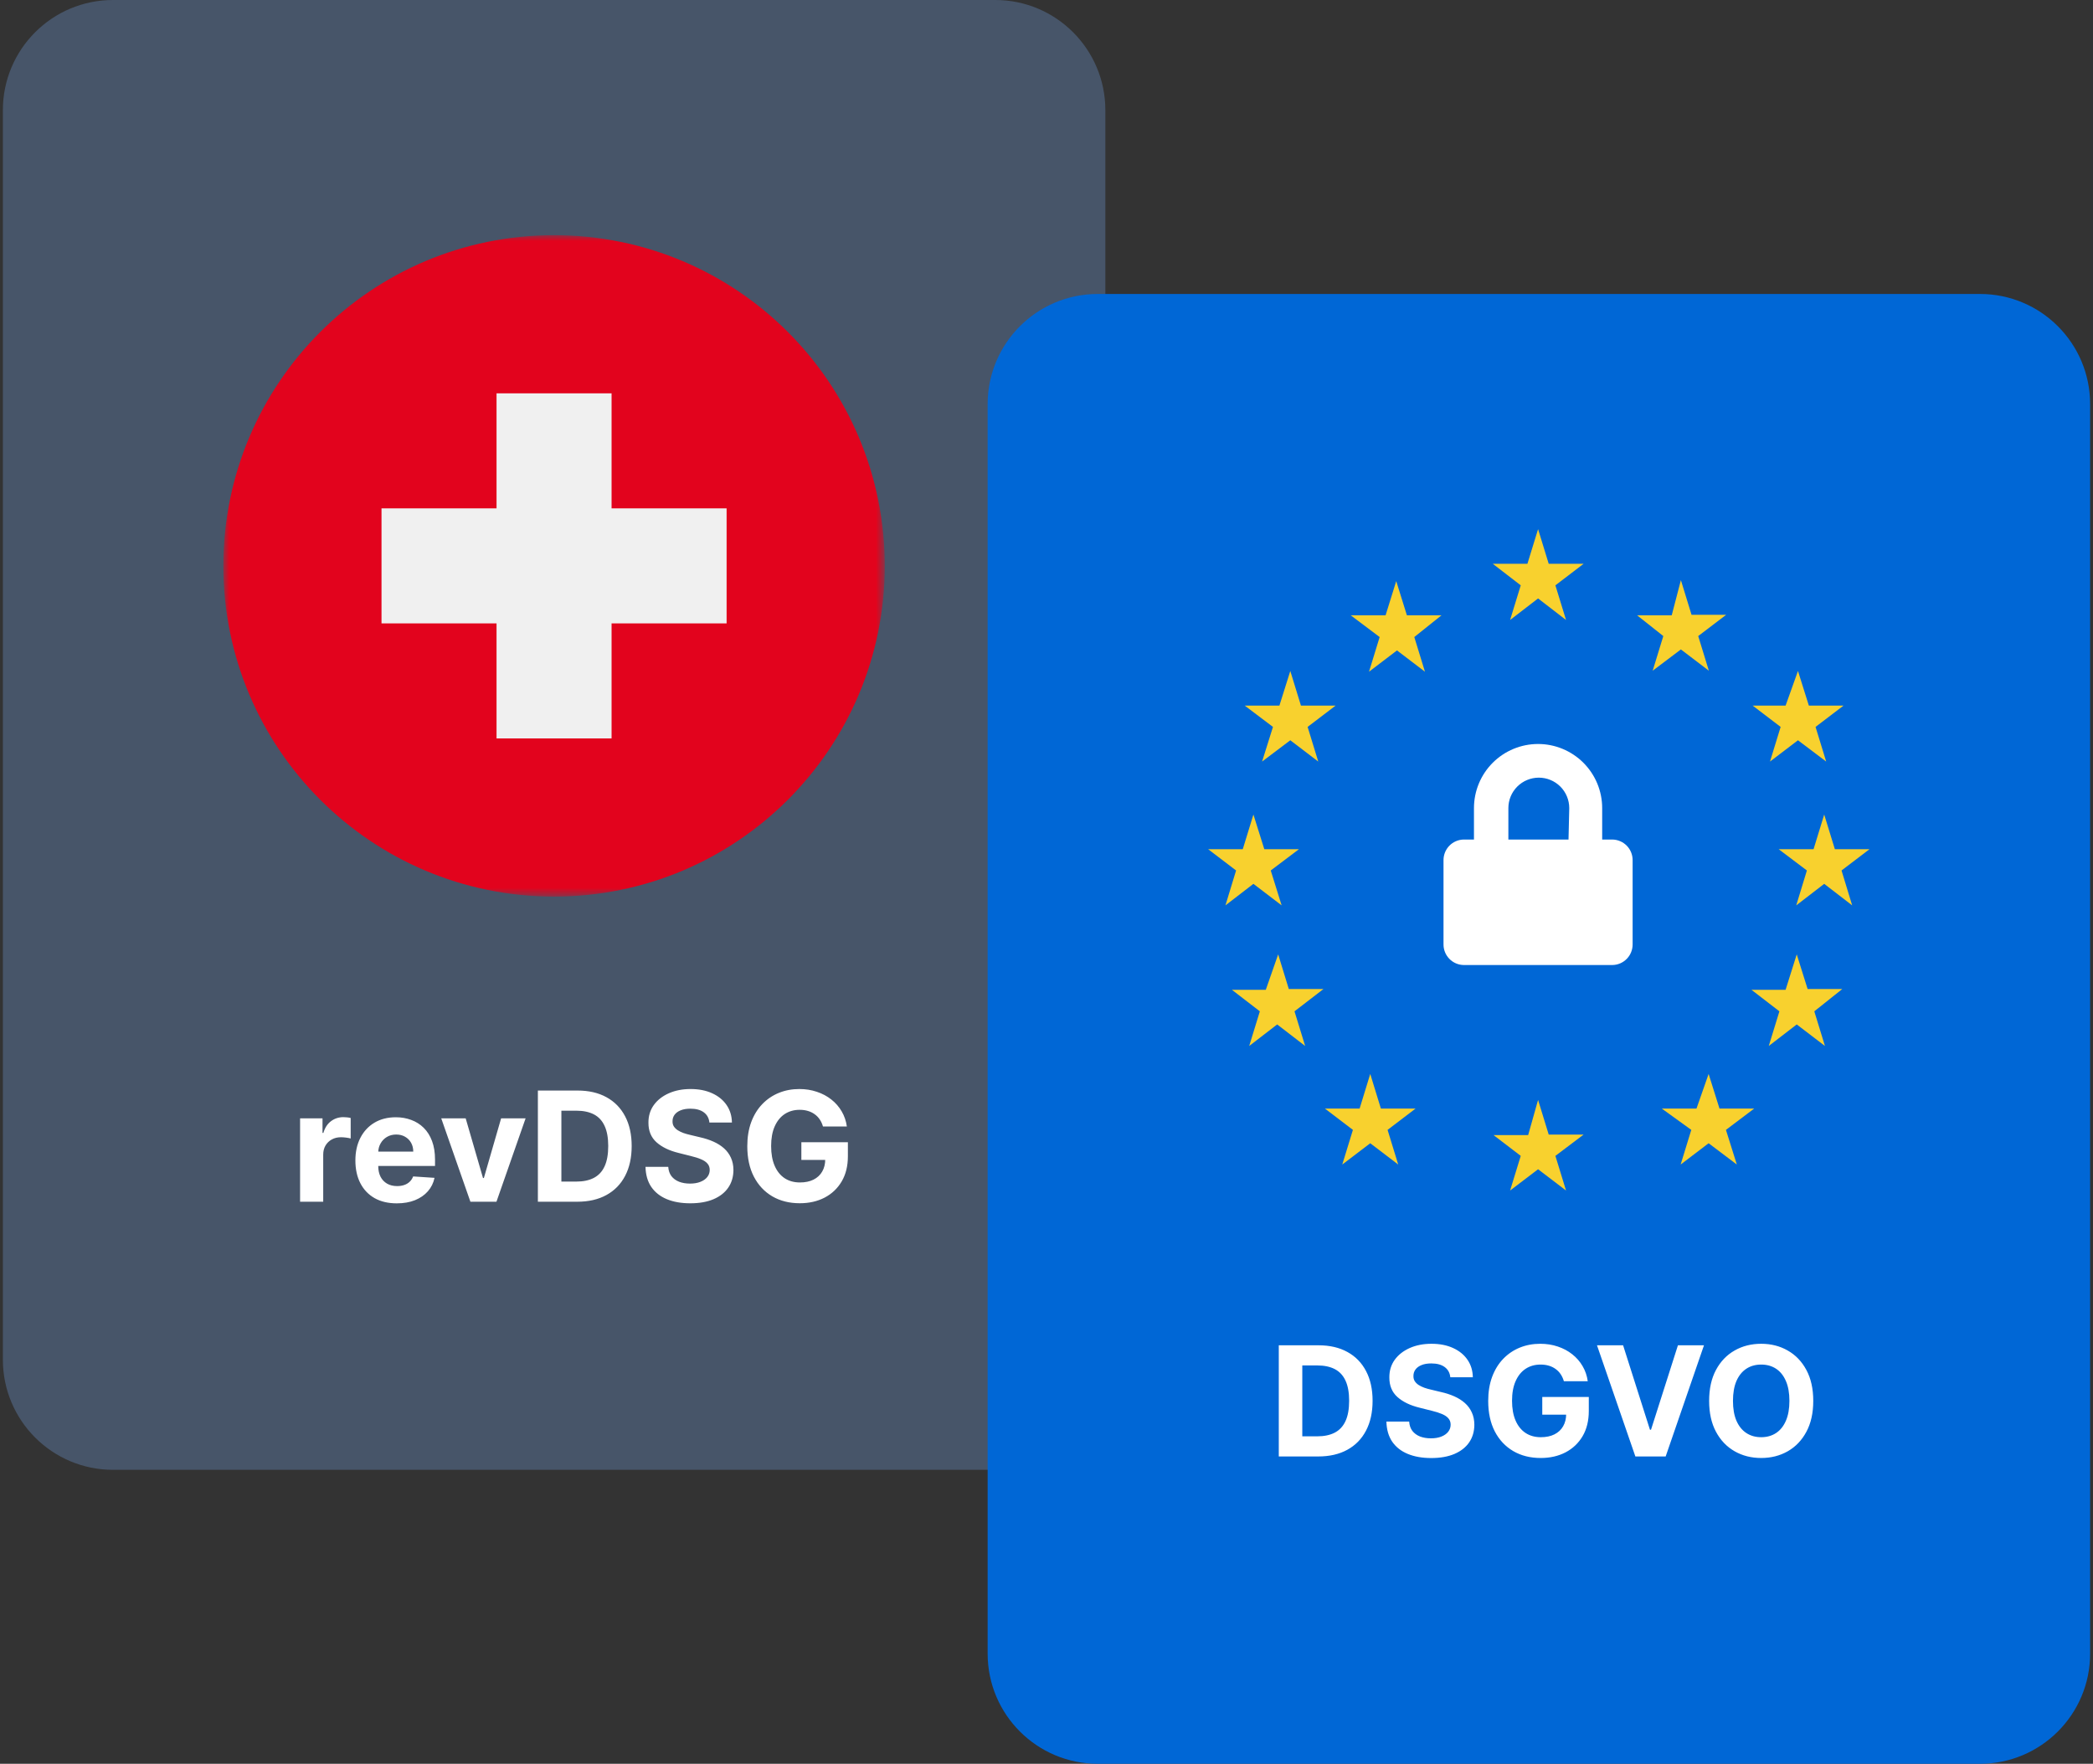 <svg width="178" height="150" viewBox="0 0 178 150" fill="none" xmlns="http://www.w3.org/2000/svg">
<rect x="0" y="0" width="178" height="150" fill="#333333" stroke="none"/>
<g clip-path="url(#clip0_632_243)">
<path d="M84.638 0H9.612C4.439 0 0.245 4.194 0.245 9.368V115.632C0.245 120.806 4.439 125 9.612 125H84.638C89.811 125 94.005 120.806 94.005 115.632V9.368C94.005 4.194 89.811 0 84.638 0Z" fill="#475569"/>
<mask id="mask0_632_243" style="mask-type:luminance" maskUnits="userSpaceOnUse" x="18" y="20" width="58" height="57">
<path d="M75.245 20H18.995V76.25H75.245V20Z" fill="white"/>
</mask>
<g mask="url(#mask0_632_243)">
<path d="M47.12 76.25C62.653 76.25 75.245 63.658 75.245 48.125C75.245 32.592 62.653 20 47.12 20C31.587 20 18.995 32.592 18.995 48.125C18.995 63.658 31.587 76.25 47.12 76.25Z" fill="#E2031D"/>
<path d="M61.794 43.234H52.011V33.451H42.228V43.234H32.446V53.016H42.228V62.799H52.011V53.016H61.794V43.234Z" fill="#F0F0F0"/>
</g>
<path d="M168.388 25H93.362C88.189 25 83.995 29.194 83.995 34.368V140.632C83.995 145.806 88.189 150 93.362 150H168.388C173.561 150 177.755 145.806 177.755 140.632V34.368C177.755 29.194 173.561 25 168.388 25Z" fill="#0067D6"/>
<path d="M137.121 71.398H136.258V68.724C136.258 67.278 135.683 65.891 134.661 64.869C133.638 63.846 132.252 63.272 130.806 63.272C129.36 63.272 127.973 63.846 126.95 64.869C125.928 65.891 125.354 67.278 125.354 68.724V71.398H124.49C124.261 71.4 124.034 71.448 123.823 71.539C123.612 71.629 123.421 71.76 123.261 71.924C123.101 72.088 122.974 72.283 122.889 72.496C122.804 72.709 122.761 72.936 122.764 73.166V80.302C122.761 80.532 122.804 80.759 122.889 80.972C122.974 81.186 123.101 81.38 123.261 81.544C123.421 81.708 123.612 81.839 123.823 81.93C124.034 82.02 124.261 82.068 124.49 82.07H137.121C137.35 82.068 137.577 82.02 137.788 81.93C137.999 81.839 138.19 81.708 138.35 81.544C138.511 81.38 138.637 81.186 138.722 80.972C138.807 80.759 138.85 80.532 138.847 80.302V73.166C138.85 72.936 138.807 72.709 138.722 72.496C138.637 72.283 138.511 72.088 138.35 71.924C138.19 71.76 137.999 71.629 137.788 71.539C137.577 71.448 137.35 71.4 137.121 71.398ZM133.395 71.398H128.28V68.724C128.28 68.037 128.552 67.379 129.038 66.893C129.524 66.408 130.182 66.135 130.869 66.135C131.556 66.135 132.214 66.408 132.7 66.893C133.185 67.379 133.458 68.037 133.458 68.724L133.395 71.398Z" fill="white"/>
<path d="M130.806 45L131.711 47.947H134.679L132.279 49.779L133.184 52.726L130.806 50.894L128.427 52.726L129.332 49.779L126.953 47.947H129.9L130.806 45ZM130.806 93.543L131.711 96.49H134.679L132.279 98.301L133.184 101.248L130.806 99.438L128.427 101.248L129.332 98.301L127.016 96.532H129.963L130.806 93.543ZM142.952 49.337L143.857 52.284H146.804L144.425 54.094L145.331 57.041L142.952 55.231L140.552 57.041L141.457 54.094L139.226 52.326H142.173L142.952 49.337ZM152.804 81.165L153.73 84.112H156.677L154.298 86.007L155.203 88.954L152.804 87.123L150.425 88.954L151.33 86.007L148.951 84.176H151.856L152.804 81.165ZM155.14 69.272L156.046 72.219H158.993L156.614 74.029L157.519 76.997L155.14 75.166L152.762 76.997L153.667 74.029L151.267 72.219H154.235L155.14 69.272ZM106.597 69.272L107.523 72.219H110.47L108.071 74.029L108.997 76.997L106.597 75.166L104.218 76.997L105.123 74.029L102.745 72.219H105.692L106.597 69.272ZM108.702 81.165L109.607 84.112H112.554L110.091 86.007L110.997 88.954L108.618 87.123L106.239 88.954L107.144 86.007L104.766 84.176H107.65L108.702 81.165ZM152.909 57.062L153.835 60.009H156.782L154.404 61.82L155.309 64.767L152.909 62.956L150.53 64.767L151.435 61.82L149.057 60.009H151.856L152.909 57.062ZM109.734 57.062L110.639 60.009H113.586L111.207 61.82L112.112 64.767L109.734 62.956L107.334 64.767L108.26 61.82L105.86 60.009H108.807L109.734 57.062ZM145.31 91.333L146.236 94.28H149.183L146.783 96.09L147.709 99.037L145.31 97.227L142.931 99.037L143.836 96.09L141.331 94.28H144.278L145.31 91.333ZM118.743 49.421L119.649 52.326H122.596L120.28 54.178L121.185 57.125L118.807 55.315L116.428 57.125L117.333 54.178L114.87 52.326H117.838L118.743 49.421ZM116.533 91.333L117.438 94.28H120.385L118.007 96.09L118.912 99.037L116.533 97.227L114.154 99.037L115.059 96.09L112.681 94.28H115.628L116.533 91.333Z" fill="#F8D12E"/>
<path d="M112.107 123.864H108.755V114.41H112.134C113.085 114.41 113.904 114.599 114.59 114.978C115.277 115.353 115.804 115.893 116.174 116.598C116.546 117.303 116.732 118.146 116.732 119.128C116.732 120.113 116.546 120.959 116.174 121.667C115.804 122.375 115.273 122.918 114.581 123.297C113.892 123.675 113.067 123.864 112.107 123.864ZM110.754 122.152H112.023C112.614 122.152 113.111 122.047 113.515 121.838C113.921 121.625 114.225 121.298 114.429 120.854C114.635 120.408 114.738 119.833 114.738 119.128C114.738 118.429 114.635 117.858 114.429 117.415C114.225 116.972 113.922 116.646 113.519 116.436C113.116 116.227 112.619 116.123 112.028 116.123H110.754V122.152ZM123.342 117.129C123.305 116.757 123.146 116.467 122.866 116.261C122.586 116.055 122.206 115.952 121.726 115.952C121.4 115.952 121.124 115.998 120.9 116.09C120.675 116.179 120.503 116.304 120.383 116.464C120.266 116.624 120.207 116.806 120.207 117.009C120.201 117.178 120.237 117.326 120.313 117.452C120.393 117.578 120.503 117.688 120.641 117.78C120.78 117.869 120.94 117.948 121.121 118.015C121.303 118.08 121.497 118.135 121.703 118.181L122.552 118.385C122.965 118.477 123.343 118.6 123.688 118.754C124.033 118.908 124.331 119.097 124.584 119.322C124.836 119.546 125.032 119.811 125.17 120.116C125.312 120.42 125.384 120.77 125.387 121.164C125.384 121.742 125.236 122.244 124.944 122.669C124.654 123.09 124.236 123.418 123.688 123.652C123.143 123.883 122.486 123.998 121.717 123.998C120.954 123.998 120.289 123.881 119.723 123.647C119.159 123.414 118.719 123.067 118.402 122.609C118.088 122.147 117.924 121.576 117.908 120.896H119.843C119.864 121.213 119.955 121.478 120.115 121.69C120.278 121.899 120.495 122.058 120.766 122.166C121.04 122.27 121.349 122.322 121.694 122.322C122.032 122.322 122.326 122.273 122.576 122.175C122.828 122.076 123.023 121.939 123.162 121.764C123.3 121.588 123.37 121.387 123.37 121.159C123.37 120.947 123.306 120.768 123.18 120.624C123.057 120.479 122.876 120.356 122.636 120.254C122.399 120.153 122.108 120.06 121.763 119.977L120.734 119.719C119.936 119.525 119.307 119.222 118.845 118.809C118.384 118.397 118.154 117.841 118.158 117.143C118.154 116.57 118.307 116.07 118.615 115.642C118.925 115.215 119.352 114.881 119.893 114.641C120.435 114.401 121.051 114.281 121.74 114.281C122.442 114.281 123.054 114.401 123.577 114.641C124.104 114.881 124.513 115.215 124.805 115.642C125.098 116.07 125.248 116.566 125.258 117.129H123.342ZM133.001 117.466C132.936 117.241 132.845 117.043 132.728 116.87C132.611 116.695 132.468 116.547 132.299 116.427C132.133 116.304 131.942 116.21 131.727 116.146C131.514 116.081 131.279 116.049 131.02 116.049C130.537 116.049 130.112 116.169 129.746 116.409C129.383 116.649 129.1 116.998 128.897 117.457C128.694 117.912 128.592 118.469 128.592 119.128C128.592 119.786 128.692 120.347 128.892 120.808C129.092 121.27 129.375 121.622 129.741 121.865C130.108 122.106 130.54 122.226 131.039 122.226C131.491 122.226 131.877 122.146 132.197 121.985C132.521 121.822 132.767 121.593 132.936 121.298C133.108 121.002 133.195 120.653 133.195 120.25L133.601 120.31H131.163V118.805H135.12V119.996C135.12 120.827 134.944 121.541 134.593 122.138C134.243 122.732 133.759 123.19 133.144 123.514C132.528 123.834 131.823 123.994 131.029 123.994C130.143 123.994 129.364 123.798 128.694 123.407C128.023 123.013 127.499 122.455 127.124 121.732C126.752 121.005 126.565 120.143 126.565 119.146C126.565 118.38 126.676 117.697 126.898 117.097C127.122 116.493 127.436 115.983 127.839 115.564C128.243 115.145 128.712 114.827 129.248 114.608C129.783 114.39 130.363 114.281 130.988 114.281C131.523 114.281 132.022 114.359 132.484 114.516C132.945 114.67 133.355 114.888 133.712 115.172C134.072 115.455 134.366 115.792 134.593 116.183C134.821 116.57 134.967 116.998 135.032 117.466H133.001ZM138.037 114.41L140.322 121.593H140.41L142.7 114.41H144.916L141.657 123.864H139.081L135.817 114.41H138.037ZM154.209 119.137C154.209 120.168 154.013 121.045 153.623 121.768C153.235 122.492 152.705 123.044 152.034 123.426C151.367 123.804 150.616 123.994 149.782 123.994C148.941 123.994 148.187 123.803 147.52 123.421C146.852 123.04 146.324 122.487 145.936 121.764C145.548 121.041 145.354 120.165 145.354 119.137C145.354 118.106 145.548 117.229 145.936 116.506C146.324 115.782 146.852 115.232 147.52 114.853C148.187 114.471 148.941 114.281 149.782 114.281C150.616 114.281 151.367 114.471 152.034 114.853C152.705 115.232 153.235 115.782 153.623 116.506C154.013 117.229 154.209 118.106 154.209 119.137ZM152.182 119.137C152.182 118.469 152.082 117.906 151.882 117.447C151.685 116.989 151.407 116.641 151.047 116.404C150.686 116.167 150.265 116.049 149.782 116.049C149.298 116.049 148.877 116.167 148.517 116.404C148.157 116.641 147.877 116.989 147.676 117.447C147.48 117.906 147.381 118.469 147.381 119.137C147.381 119.805 147.48 120.368 147.676 120.827C147.877 121.285 148.157 121.633 148.517 121.87C148.877 122.107 149.298 122.226 149.782 122.226C150.265 122.226 150.686 122.107 151.047 121.87C151.407 121.633 151.685 121.285 151.882 120.827C152.082 120.368 152.182 119.805 152.182 119.137Z" fill="white"/>
<path d="M25.521 102.2V95.109H27.428V96.346H27.502C27.631 95.906 27.848 95.574 28.153 95.349C28.457 95.121 28.808 95.007 29.205 95.007C29.304 95.007 29.41 95.014 29.524 95.026C29.638 95.038 29.738 95.055 29.824 95.077V96.822C29.732 96.794 29.604 96.769 29.441 96.748C29.278 96.726 29.128 96.716 28.993 96.716C28.704 96.716 28.445 96.779 28.217 96.905C27.993 97.028 27.814 97.2 27.682 97.422C27.553 97.644 27.488 97.899 27.488 98.188V102.2H25.521ZM33.742 102.338C33.013 102.338 32.385 102.191 31.859 101.895C31.335 101.597 30.932 101.175 30.649 100.63C30.366 100.083 30.224 99.435 30.224 98.687C30.224 97.957 30.366 97.317 30.649 96.766C30.932 96.216 31.331 95.786 31.845 95.478C32.362 95.171 32.968 95.017 33.664 95.017C34.132 95.017 34.567 95.092 34.97 95.243C35.376 95.391 35.73 95.614 36.032 95.912C36.337 96.211 36.574 96.586 36.743 97.039C36.912 97.488 36.997 98.014 36.997 98.618V99.158H31.009V97.939H35.146C35.146 97.656 35.084 97.405 34.961 97.186C34.838 96.968 34.667 96.797 34.449 96.674C34.233 96.548 33.982 96.485 33.696 96.485C33.398 96.485 33.133 96.554 32.902 96.692C32.674 96.828 32.496 97.011 32.367 97.242C32.237 97.47 32.171 97.724 32.168 98.004V99.162C32.168 99.513 32.233 99.816 32.362 100.072C32.494 100.327 32.68 100.524 32.92 100.663C33.16 100.801 33.445 100.87 33.775 100.87C33.993 100.87 34.193 100.84 34.375 100.778C34.556 100.717 34.712 100.624 34.841 100.501C34.97 100.378 35.069 100.227 35.136 100.049L36.955 100.169C36.863 100.606 36.674 100.987 36.387 101.314C36.104 101.637 35.738 101.889 35.289 102.071C34.842 102.249 34.327 102.338 33.742 102.338ZM44.7 95.109L42.221 102.2H40.006L37.526 95.109H39.604L41.077 100.183H41.151L42.618 95.109H44.7ZM49.095 102.2H45.744V92.745H49.123C50.074 92.745 50.893 92.935 51.579 93.313C52.265 93.689 52.793 94.229 53.163 94.934C53.535 95.638 53.721 96.482 53.721 97.463C53.721 98.448 53.535 99.295 53.163 100.003C52.793 100.71 52.262 101.254 51.57 101.632C50.88 102.011 50.056 102.2 49.095 102.2ZM47.743 100.487H49.012C49.603 100.487 50.1 100.383 50.503 100.173C50.91 99.961 51.214 99.633 51.417 99.19C51.624 98.744 51.727 98.168 51.727 97.463C51.727 96.765 51.624 96.194 51.417 95.751C51.214 95.308 50.911 94.981 50.508 94.772C50.105 94.563 49.608 94.458 49.017 94.458H47.743V100.487ZM60.331 95.465C60.294 95.092 60.135 94.803 59.855 94.597C59.575 94.39 59.195 94.287 58.715 94.287C58.389 94.287 58.113 94.334 57.889 94.426C57.664 94.515 57.492 94.64 57.372 94.8C57.255 94.96 57.196 95.141 57.196 95.344C57.19 95.514 57.225 95.662 57.302 95.788C57.382 95.914 57.492 96.023 57.63 96.115C57.769 96.205 57.929 96.283 58.11 96.351C58.292 96.415 58.486 96.471 58.692 96.517L59.541 96.72C59.954 96.812 60.332 96.936 60.677 97.09C61.022 97.243 61.32 97.433 61.573 97.657C61.825 97.882 62.02 98.147 62.159 98.451C62.3 98.756 62.373 99.105 62.376 99.499C62.373 100.078 62.225 100.58 61.933 101.004C61.643 101.426 61.225 101.754 60.677 101.988C60.132 102.218 59.475 102.334 58.706 102.334C57.943 102.334 57.278 102.217 56.711 101.983C56.148 101.749 55.708 101.403 55.391 100.944C55.077 100.483 54.913 99.912 54.897 99.232H56.831C56.853 99.549 56.944 99.813 57.104 100.026C57.267 100.235 57.484 100.393 57.755 100.501C58.029 100.606 58.338 100.658 58.683 100.658C59.021 100.658 59.315 100.609 59.564 100.51C59.817 100.412 60.012 100.275 60.151 100.099C60.289 99.924 60.358 99.722 60.358 99.495C60.358 99.282 60.295 99.104 60.169 98.959C60.046 98.814 59.864 98.691 59.624 98.59C59.388 98.488 59.097 98.396 58.752 98.313L57.722 98.054C56.925 97.861 56.296 97.557 55.834 97.145C55.373 96.733 55.143 96.177 55.147 95.478C55.143 94.906 55.296 94.406 55.603 93.978C55.914 93.55 56.341 93.216 56.882 92.976C57.424 92.736 58.039 92.616 58.729 92.616C59.431 92.616 60.043 92.736 60.566 92.976C61.093 93.216 61.502 93.55 61.794 93.978C62.087 94.406 62.237 94.901 62.247 95.465H60.331ZM69.99 95.802C69.925 95.577 69.834 95.378 69.717 95.206C69.6 95.031 69.457 94.883 69.288 94.763C69.122 94.64 68.931 94.546 68.715 94.481C68.503 94.417 68.268 94.384 68.009 94.384C67.526 94.384 67.101 94.504 66.735 94.744C66.372 94.984 66.089 95.334 65.885 95.792C65.682 96.248 65.581 96.805 65.581 97.463C65.581 98.122 65.681 98.682 65.881 99.144C66.081 99.606 66.364 99.958 66.73 100.201C67.097 100.441 67.529 100.561 68.028 100.561C68.48 100.561 68.866 100.481 69.186 100.321C69.51 100.158 69.756 99.929 69.925 99.633C70.097 99.338 70.183 98.988 70.183 98.585L70.59 98.645H68.152V97.14H72.109V98.331C72.109 99.162 71.933 99.876 71.582 100.473C71.231 101.067 70.748 101.526 70.133 101.849C69.517 102.169 68.812 102.329 68.018 102.329C67.132 102.329 66.353 102.134 65.682 101.743C65.011 101.349 64.488 100.79 64.113 100.067C63.74 99.341 63.554 98.479 63.554 97.482C63.554 96.716 63.665 96.032 63.887 95.432C64.111 94.829 64.425 94.318 64.828 93.9C65.231 93.481 65.701 93.162 66.236 92.944C66.772 92.725 67.352 92.616 67.977 92.616C68.512 92.616 69.011 92.695 69.472 92.852C69.934 93.005 70.344 93.224 70.701 93.507C71.061 93.79 71.355 94.127 71.582 94.518C71.81 94.906 71.956 95.334 72.021 95.802H69.99Z" fill="white"/>
</g>
<defs>
<clipPath id="clip0_632_243">
<rect width="178" height="150" fill="white"/>
</clipPath>
</defs>
</svg>
